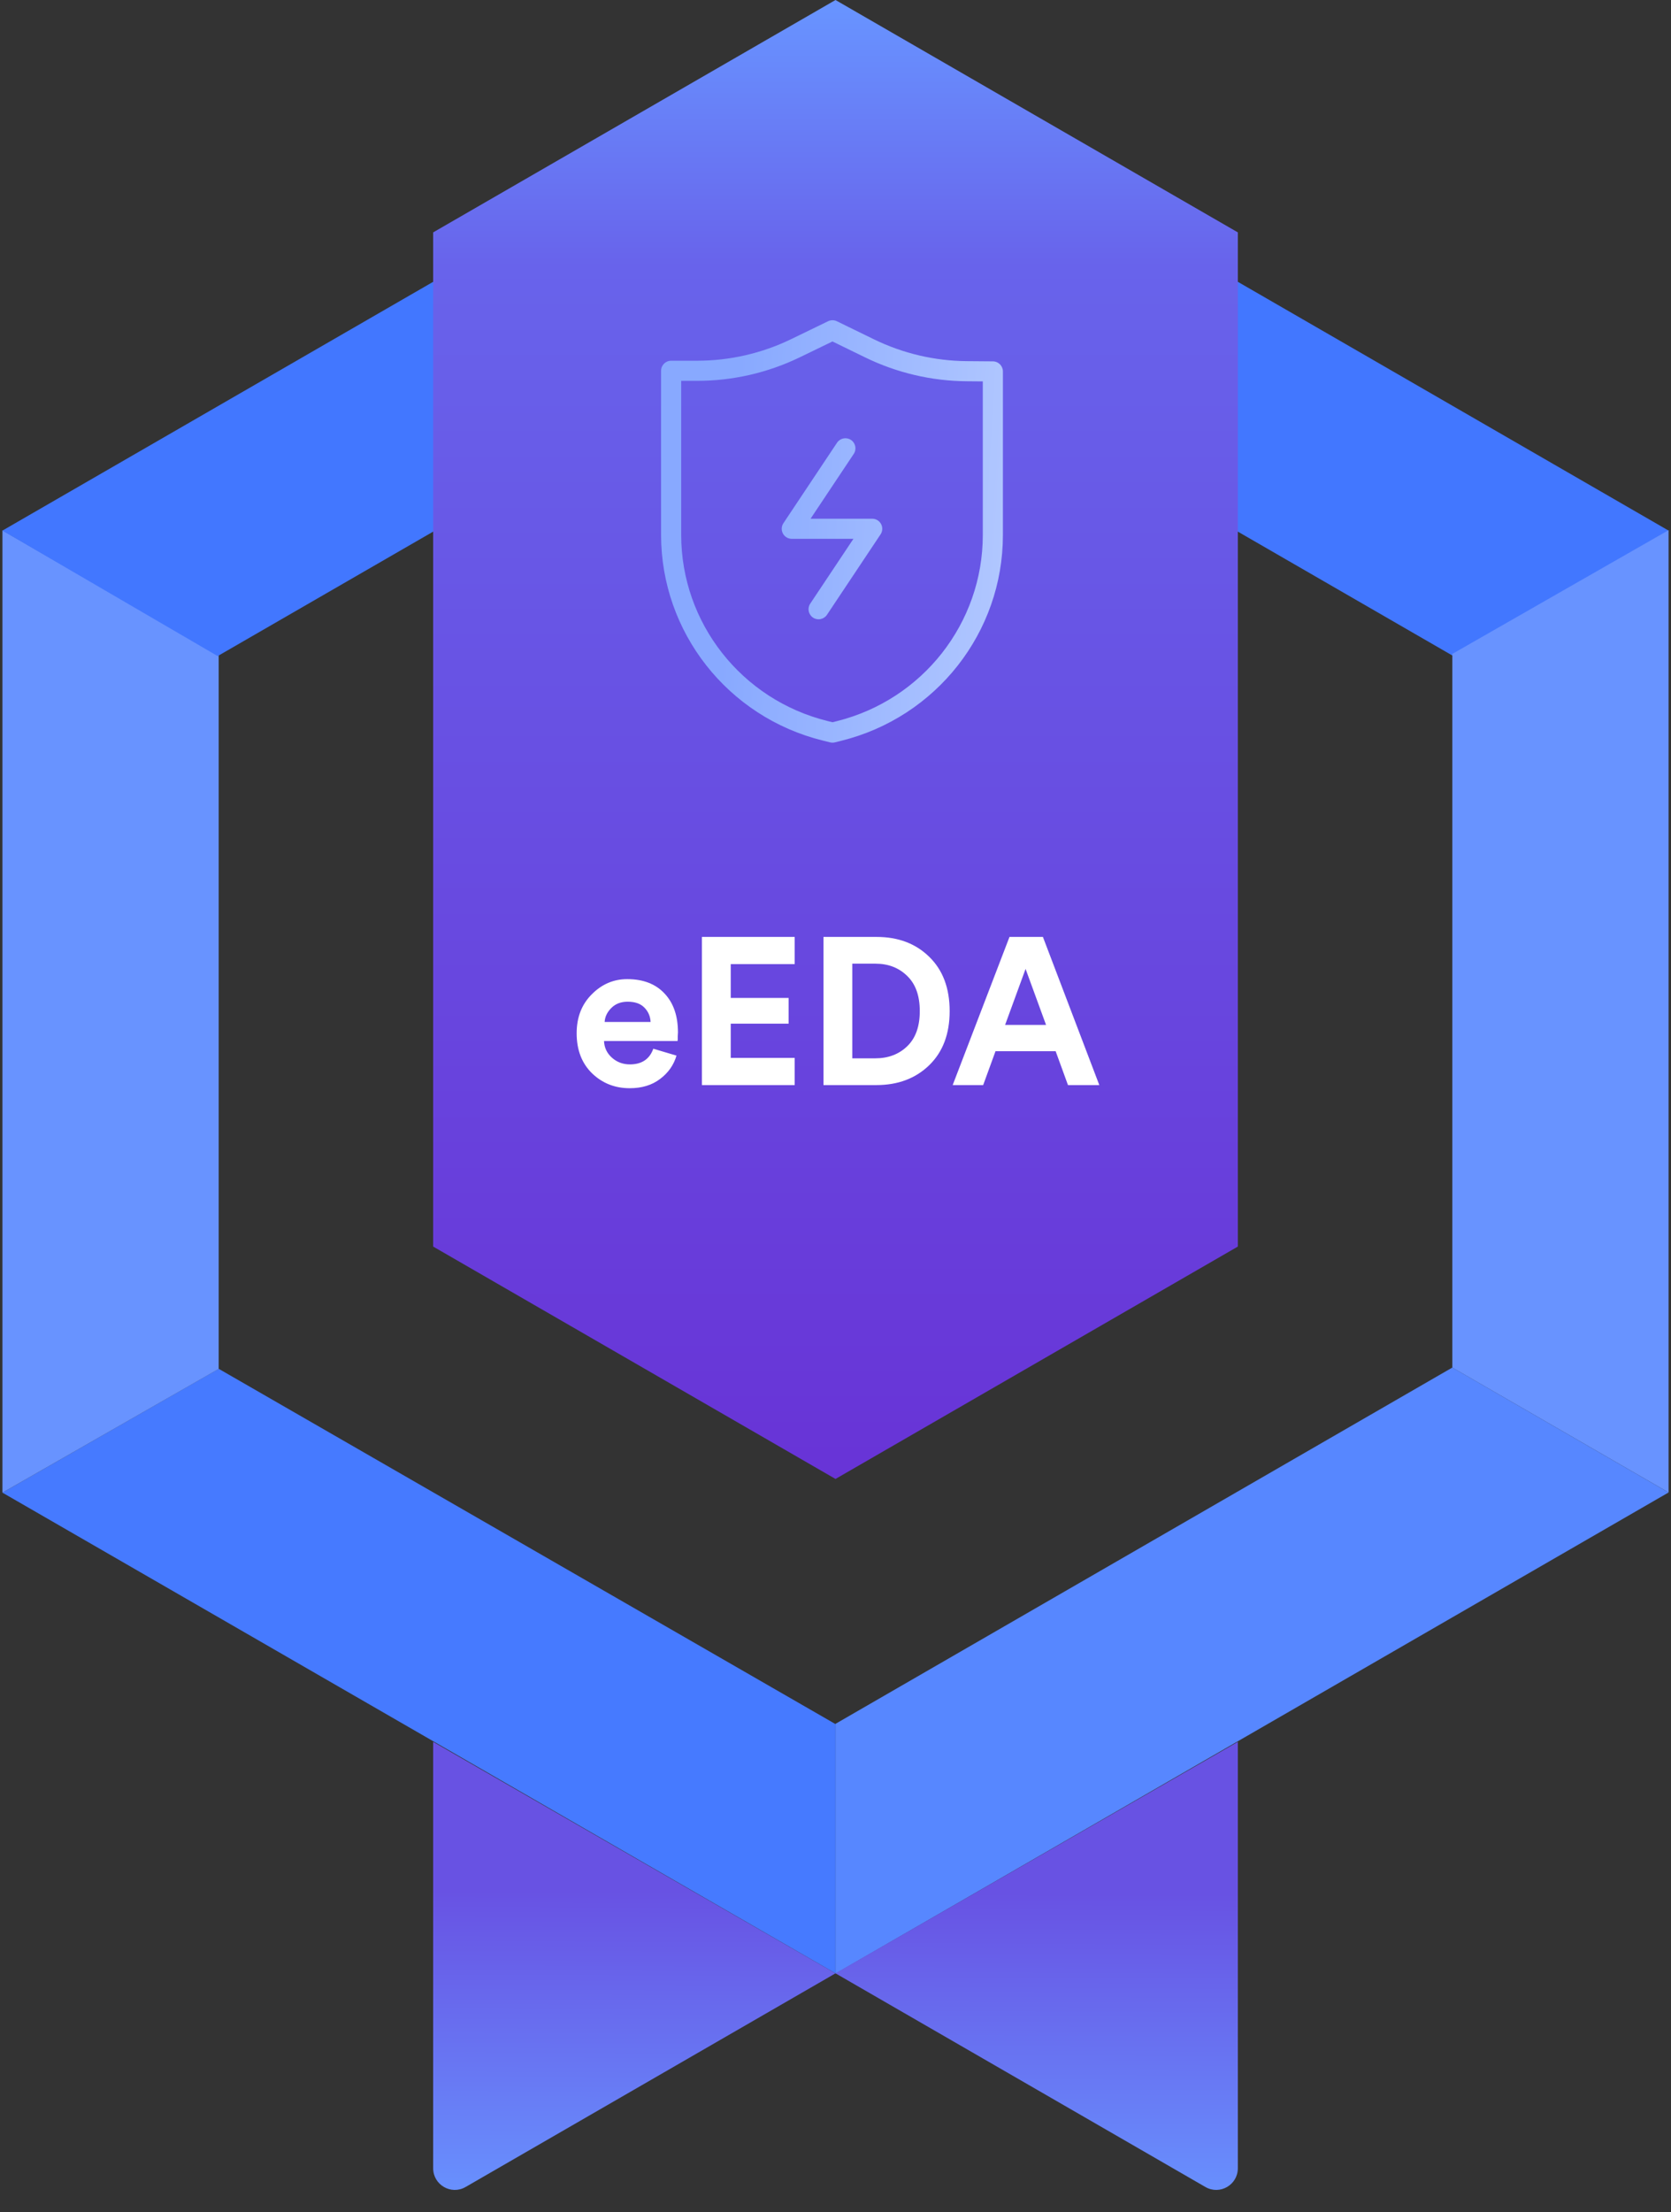 <svg width="232" height="307" viewBox="0 0 232 307" fill="none" xmlns="http://www.w3.org/2000/svg">
<rect x="0" y="0" width="232" height="307" fill="#333333" stroke="none"/>
<path d="M231.663 73.637L201.639 90.971L115.867 41.451L116.006 6.863L231.663 73.637Z" fill="#4277FF"/>
<path d="M0.337 207.149L30.363 189.963L115.994 239.268L115.994 273.861L0.337 207.149Z" fill="#467AFF"/>
<path d="M231.663 207.125L201.639 189.791L201.639 90.75L231.663 73.576L231.663 207.125Z" fill="#6893FF"/>
<path d="M0.337 73.601L30.361 90.935L30.361 189.976L0.337 207.15L0.337 73.601Z" fill="#6893FF"/>
<path d="M116.006 273.899L116.006 239.231L201.644 189.787L231.663 207.125L116.006 273.899Z" fill="#5787FF"/>
<path d="M115.994 6.863L115.994 41.531L30.222 91.052L0.337 73.637L115.994 6.863Z" fill="#4277FF"/>
<path d="M116 205.25L60.141 173L60.141 32.25L116 -4.88332e-06L171.859 32.25L171.859 173L116 205.25Z" fill="url(#paint0_linear_2012_979)"/>
<path d="M83.948 141.83H90.328C90.29 141.037 89.999 140.37 89.458 139.829C88.936 139.288 88.163 139.017 87.138 139.017C86.21 139.017 85.456 139.307 84.876 139.887C84.296 140.467 83.987 141.115 83.948 141.83ZM90.705 145.542L93.924 146.499C93.537 147.814 92.774 148.896 91.633 149.747C90.512 150.598 89.11 151.023 87.428 151.023C85.379 151.023 83.639 150.337 82.208 148.964C80.778 147.572 80.062 145.716 80.062 143.396C80.062 141.192 80.758 139.394 82.15 138.002C83.542 136.591 85.186 135.885 87.08 135.885C89.284 135.885 91.005 136.542 92.242 137.857C93.499 139.172 94.127 140.979 94.127 143.28C94.127 143.435 94.118 143.609 94.098 143.802C94.098 143.995 94.098 144.15 94.098 144.266L94.069 144.469H83.861C83.9 145.397 84.267 146.17 84.963 146.789C85.659 147.408 86.49 147.717 87.457 147.717C89.1 147.717 90.183 146.992 90.705 145.542ZM110.33 150.588H97.454V130.027H110.33V133.797H101.456V138.495H109.489V142.062H101.456V146.818H110.33V150.588ZM118.335 146.876H121.525C123.323 146.876 124.802 146.315 125.962 145.194C127.122 144.073 127.702 142.449 127.702 140.322C127.702 138.195 127.122 136.571 125.962 135.45C124.802 134.309 123.333 133.739 121.554 133.739H118.335V146.876ZM121.67 150.588H114.333V130.027H121.699C124.696 130.027 127.132 130.945 129.007 132.782C130.902 134.619 131.849 137.132 131.849 140.322C131.849 143.493 130.902 145.996 129.007 147.833C127.113 149.67 124.667 150.588 121.67 150.588ZM148.277 150.588L146.566 145.89H138.214L136.503 150.588H132.269L140.157 130.027H144.797L152.627 150.588H148.277ZM142.39 134.464L139.548 142.236H145.232L142.39 134.464Z" fill="white"/>
<path d="M116 273.861L167.359 303.513C169.359 304.668 171.859 303.225 171.859 300.915V241.736L116 273.861L60.141 241.736L60.141 300.915C60.141 303.225 62.641 304.668 64.641 303.513L116 273.861Z" fill="url(#paint1_linear_2012_979)"/>
<path fill-rule="evenodd" clip-rule="evenodd" d="M114.972 44.581C115.358 44.394 115.808 44.395 116.193 44.583L121.349 47.096C125.355 49.048 129.751 50.082 134.213 50.12L137.858 50.15C138.624 50.157 139.242 50.78 139.242 51.546V74.26C139.242 87.764 129.994 99.527 116.824 102.8L115.919 103.025C115.698 103.08 115.468 103.08 115.247 103.026L114.241 102.777C101.052 99.519 91.783 87.747 91.783 74.227V51.458C91.783 50.687 92.408 50.062 93.179 50.062H96.785C101.309 50.062 105.774 49.038 109.84 47.068L114.972 44.581ZM115.579 47.389L111.057 49.58C106.611 51.734 101.73 52.854 96.785 52.854H94.575V74.227C94.575 86.452 102.957 97.114 114.91 100.067L115.581 100.233L116.151 100.091C128.087 97.124 136.45 86.471 136.45 74.26V52.93L134.189 52.911C129.312 52.87 124.506 51.74 120.126 49.605L115.579 47.389Z" fill="url(#paint2_linear_2012_979)"/>
<path fill-rule="evenodd" clip-rule="evenodd" d="M118.148 61.056C118.789 61.483 118.963 62.35 118.535 62.991L112.537 71.988H121.096C121.611 71.988 122.084 72.271 122.327 72.725C122.57 73.179 122.543 73.73 122.257 74.158L114.813 85.325C114.385 85.966 113.519 86.139 112.877 85.712C112.236 85.284 112.062 84.418 112.49 83.776L118.488 74.78H109.929C109.415 74.78 108.942 74.496 108.699 74.043C108.456 73.589 108.482 73.038 108.768 72.61L116.212 61.443C116.64 60.801 117.507 60.628 118.148 61.056Z" fill="url(#paint3_linear_2012_979)"/>
<defs>
<linearGradient id="paint0_linear_2012_979" x1="116" y1="297.802" x2="116" y2="0.001" gradientUnits="userSpaceOnUse">
<stop stop-color="#6819CB"/>
<stop offset="0.876" stop-color="#6863EB"/>
<stop offset="0.995" stop-color="#6893FF"/>
</linearGradient>
<linearGradient id="paint1_linear_2012_979" x1="116.307" y1="241.711" x2="115.975" y2="306.287" gradientUnits="userSpaceOnUse">
<stop offset="0.323" stop-color="#6852E3"/>
<stop offset="1" stop-color="#6893FF"/>
</linearGradient>
<linearGradient id="paint2_linear_2012_979" x1="93.406" y1="32.926" x2="150.005" y2="36.366" gradientUnits="userSpaceOnUse">
<stop offset="0.183" stop-color="#88A9FF"/>
<stop offset="1" stop-color="#B9CDFF"/>
</linearGradient>
<linearGradient id="paint3_linear_2012_979" x1="93.406" y1="32.926" x2="150.005" y2="36.366" gradientUnits="userSpaceOnUse">
<stop offset="0.183" stop-color="#88A9FF"/>
<stop offset="1" stop-color="#B9CDFF"/>
</linearGradient>
</defs>
</svg>
